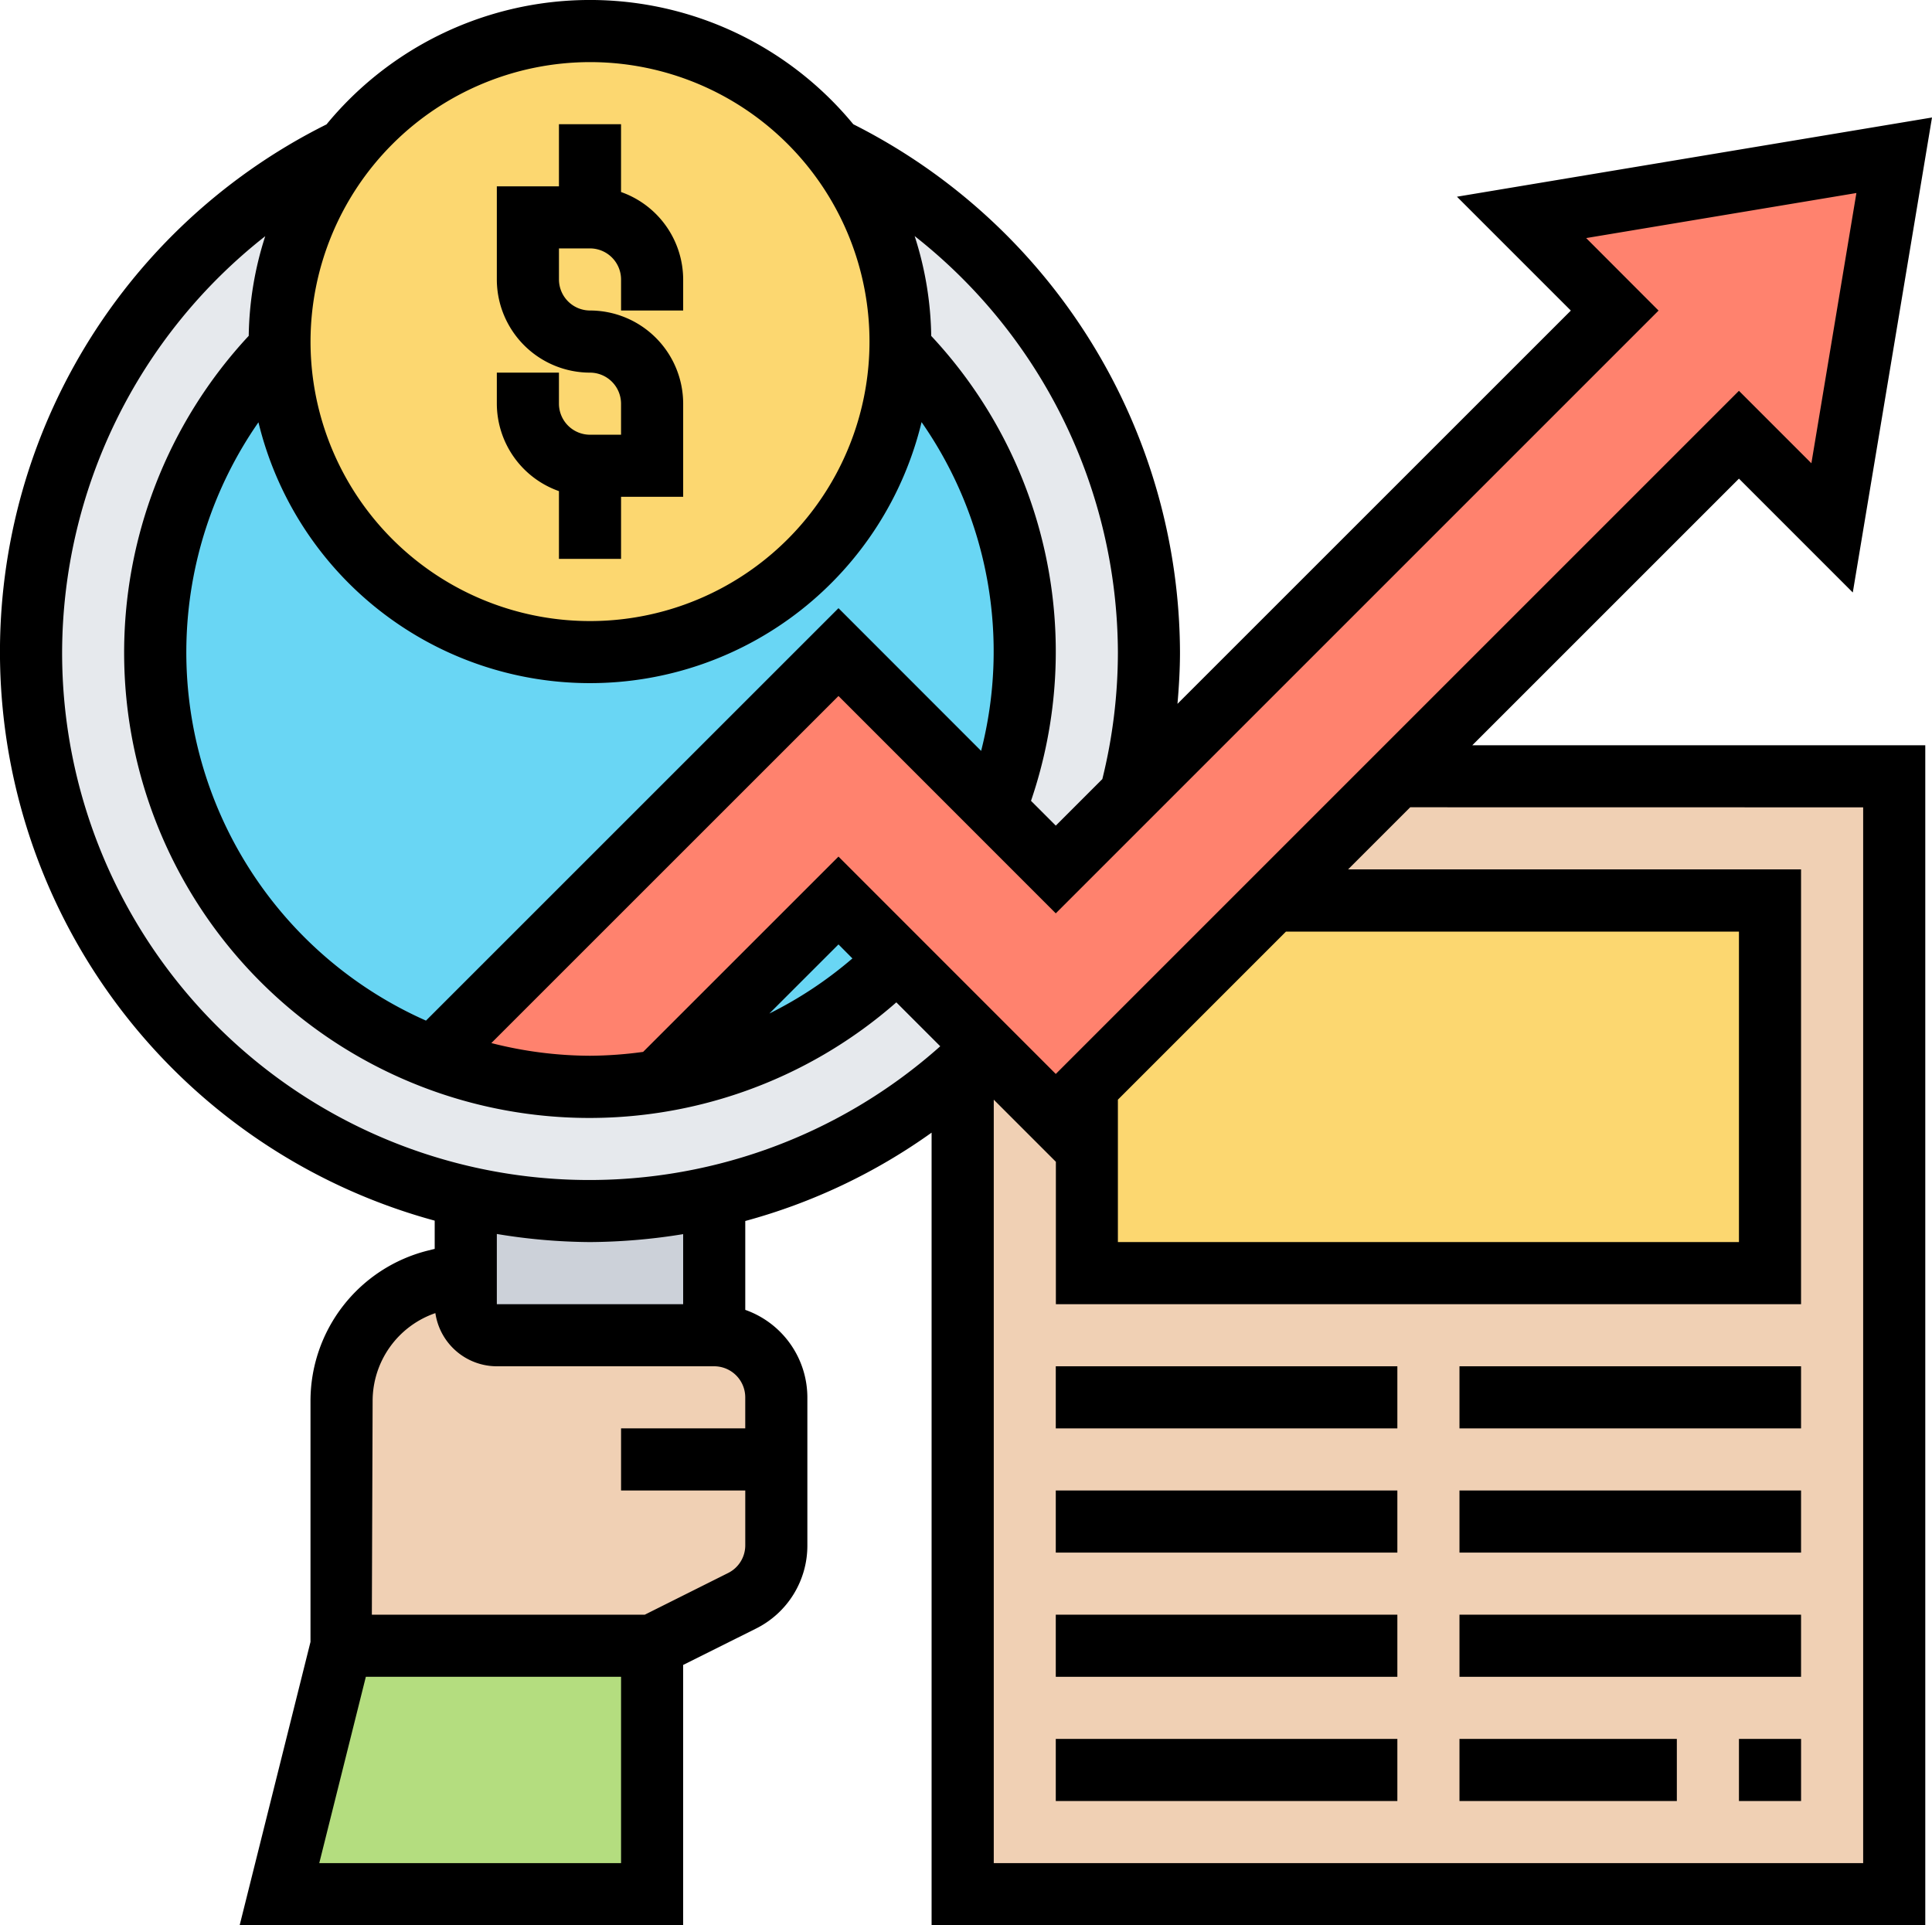 <svg xmlns="http://www.w3.org/2000/svg" width="100" height="99.651" viewBox="0 0 100 99.651"><g id="audit" transform="translate(-1 -1)"><g id="Group_5062" data-name="Group 5062" transform="translate(2.607 2.607)"><g id="Group_5053" data-name="Group 5053" transform="translate(0 3.215)"><circle id="Ellipse_28" data-name="Ellipse 28" cx="28.931" cy="28.931" r="28.931" fill="#e6e9ed"></circle></g><g id="Group_5054" data-name="Group 5054" transform="translate(6.429 9.644)"><circle id="Ellipse_29" data-name="Ellipse 29" cx="22.502" cy="22.502" r="22.502" transform="translate(0 0)" fill="#69d6f4"></circle></g><g id="Group_5055" data-name="Group 5055" transform="translate(48.218 38.575)"><path id="Path_22505" data-name="Path 22505" d="M36.822,43.68,54.5,26H80.218V83.862H32V41.141c.4-.354.788-.723,1.173-1.109Z" transform="translate(-32 -26)" fill="#f0d0b4"></path></g><g id="Group_5056" data-name="Group 5056" transform="translate(54.647 45.004)"><path id="Path_22506" data-name="Path 22506" d="M71.36,30V49.287H36V39.644L45.644,30Z" transform="translate(-36 -30)" fill="#fcd770"></path></g><g id="Group_5057" data-name="Group 5057" transform="translate(12.858 83.578)"><path id="Path_22507" data-name="Path 22507" d="M29.287,54V66.858H10L13.215,54Z" transform="translate(-10 -54)" fill="#b4dd7f"></path></g><g id="Group_5058" data-name="Group 5058" transform="translate(16.073 64.291)"><path id="Path_22508" data-name="Path 22508" d="M34.5,51.644V56.08a3.215,3.215,0,0,1-1.784,2.877l-4.645,2.331H12V48.622a6.444,6.444,0,0,1,4.87-6.236L18.429,42v1.607a1.612,1.612,0,0,0,1.607,1.607H31.287A3.224,3.224,0,0,1,34.5,48.429Z" transform="translate(-12 -42)" fill="#f0d0b4"></path></g><g id="Group_5059" data-name="Group 5059" transform="translate(22.502 60.353)"><path id="Path_22509" data-name="Path 22509" d="M16,43.488V39.55a28.935,28.935,0,0,0,12.858,0V46.7H17.607A1.612,1.612,0,0,1,16,45.1Z" transform="translate(-16 -39.55)" fill="#ccd1d9"></path></g><g id="Group_5060" data-name="Group 5060" transform="translate(20.814 6.429)"><path id="Path_22510" data-name="Path 22510" d="M90.572,6,87.358,25.287l-4.822-4.822-17.68,17.68-6.429,6.429-9.644,9.644-1.607,1.607-3.649-3.649-4.549-4.549-3.054-3.054-9.37,9.37a22.694,22.694,0,0,1-3.488.273,22.018,22.018,0,0,1-8.117-1.527L35.925,31.716l8.133,8.133,3.118,3.118,3.874-3.874L76.107,14.036,71.285,9.215Z" transform="translate(-14.95 -6)" fill="#ff826e"></path></g><g id="Group_5061" data-name="Group 5061" transform="translate(12.858 0)"><path id="Path_22511" data-name="Path 22511" d="M42.146,18.073v.321a16.076,16.076,0,0,1-32.146,0v-.321a16.073,16.073,0,1,1,32.146,0Z" transform="translate(-10 -2)" fill="#fcd770"></path></g></g><g id="Group_5063" data-name="Group 5063" transform="translate(1 1)"><path id="Path_22512" data-name="Path 22512" d="M91.008,25.775,96.9,31.668,101,7.082l-24.588,4.1,5.894,5.894L61.946,37.432c.077-.889.13-1.782.13-2.679A30.726,30.726,0,0,0,45.166,7.431,17.657,17.657,0,0,0,17.9,7.439a30.507,30.507,0,0,0,5.6,56.743v1.461l-.341.085a8.026,8.026,0,0,0-6.088,7.8V85.988l-3.666,14.663H36.36V87.179L40.124,85.3a4.794,4.794,0,0,0,2.665-4.312V73.328A4.815,4.815,0,0,0,39.575,68.8V64.2a30.165,30.165,0,0,0,9.644-4.573v41.027h51.433V39.575H77.207ZM83.1,13.323l13.987-2.332L94.757,24.979l-3.75-3.75-35.36,35.36L44.4,45.338,34.288,55.447a21.1,21.1,0,0,1-2.75.2,20.823,20.823,0,0,1-5.106-.657L44.4,37.026,55.647,48.276l31.2-31.2ZM58.862,57.92l8.7-8.7H91.008V65.291H58.862ZM45.121,50.609a20.75,20.75,0,0,1-4.3,2.853L44.4,49.884ZM14.377,22.857A17.656,17.656,0,0,0,48.7,22.849a20.739,20.739,0,0,1,3.083,17.018L44.4,32.48,23.049,53.828a20.851,20.851,0,0,1-8.671-30.971Zm44.485,11.9a27.358,27.358,0,0,1-.805,6.569l-2.409,2.409-1.283-1.283A23.922,23.922,0,0,0,49.2,18.388a17.563,17.563,0,0,0-.858-5.169A27.525,27.525,0,0,1,58.862,34.753ZM31.538,4.215A14.466,14.466,0,1,1,17.073,18.68,14.483,14.483,0,0,1,31.538,4.215ZM4.215,34.753A27.475,27.475,0,0,1,14.729,13.225a17.548,17.548,0,0,0-.855,5.158,24.082,24.082,0,0,0,33.52,34.5l2.273,2.273a27.289,27.289,0,0,1-45.452-20.4Zm13.31,62.684,2.411-9.644h13.21v9.644ZM38.686,82.421l-4.312,2.157H20.247l.04-11.053a4.81,4.81,0,0,1,3.248-4.557,3.22,3.22,0,0,0,3.181,2.752H37.967a1.61,1.61,0,0,1,1.607,1.607v1.607H33.146v3.215h6.429v2.835a1.6,1.6,0,0,1-.889,1.437ZM36.36,68.506H26.716V64.872a30.385,30.385,0,0,0,4.822.419,30.968,30.968,0,0,0,4.822-.411ZM97.437,42.789V97.437h-45V57.92l3.215,3.215v7.371H94.222V46H70.778l3.215-3.215Z" transform="translate(-1 -1)"></path><path id="Path_22513" data-name="Path 22513" d="M20.215,23.992V27.5h3.215V24.287h3.215V19.465a4.828,4.828,0,0,0-4.822-4.822,1.61,1.61,0,0,1-1.607-1.607V11.429h1.607a1.61,1.61,0,0,1,1.607,1.607v1.607h3.215V13.036A4.815,4.815,0,0,0,23.429,8.51V5H20.215V8.215H17v4.822a4.828,4.828,0,0,0,4.822,4.822,1.61,1.61,0,0,1,1.607,1.607v1.607H21.822a1.61,1.61,0,0,1-1.607-1.607V17.858H17v1.607A4.815,4.815,0,0,0,20.215,23.992Z" transform="translate(8.716 1.429)"></path><path id="Path_22514" data-name="Path 22514" d="M48,45H65.68v3.215H48Z" transform="translate(27.542 25.72)"></path><path id="Path_22515" data-name="Path 22515" d="M35,45H52.68v3.215H35Z" transform="translate(19.647 25.72)"></path><path id="Path_22516" data-name="Path 22516" d="M48,49H65.68v3.215H48Z" transform="translate(27.542 28.149)"></path><path id="Path_22517" data-name="Path 22517" d="M35,49H52.68v3.215H35Z" transform="translate(19.647 28.149)"></path><path id="Path_22518" data-name="Path 22518" d="M48,53H65.68v3.215H48Z" transform="translate(27.542 30.578)"></path><path id="Path_22519" data-name="Path 22519" d="M35,53H52.68v3.215H35Z" transform="translate(19.647 30.578)"></path><path id="Path_22520" data-name="Path 22520" d="M57,57h3.215v3.215H57Z" transform="translate(33.008 33.008)"></path><path id="Path_22521" data-name="Path 22521" d="M48,57H59.251v3.215H48Z" transform="translate(27.542 33.008)"></path><path id="Path_22522" data-name="Path 22522" d="M35,57H52.68v3.215H35Z" transform="translate(19.647 33.008)"></path></g></g></svg>